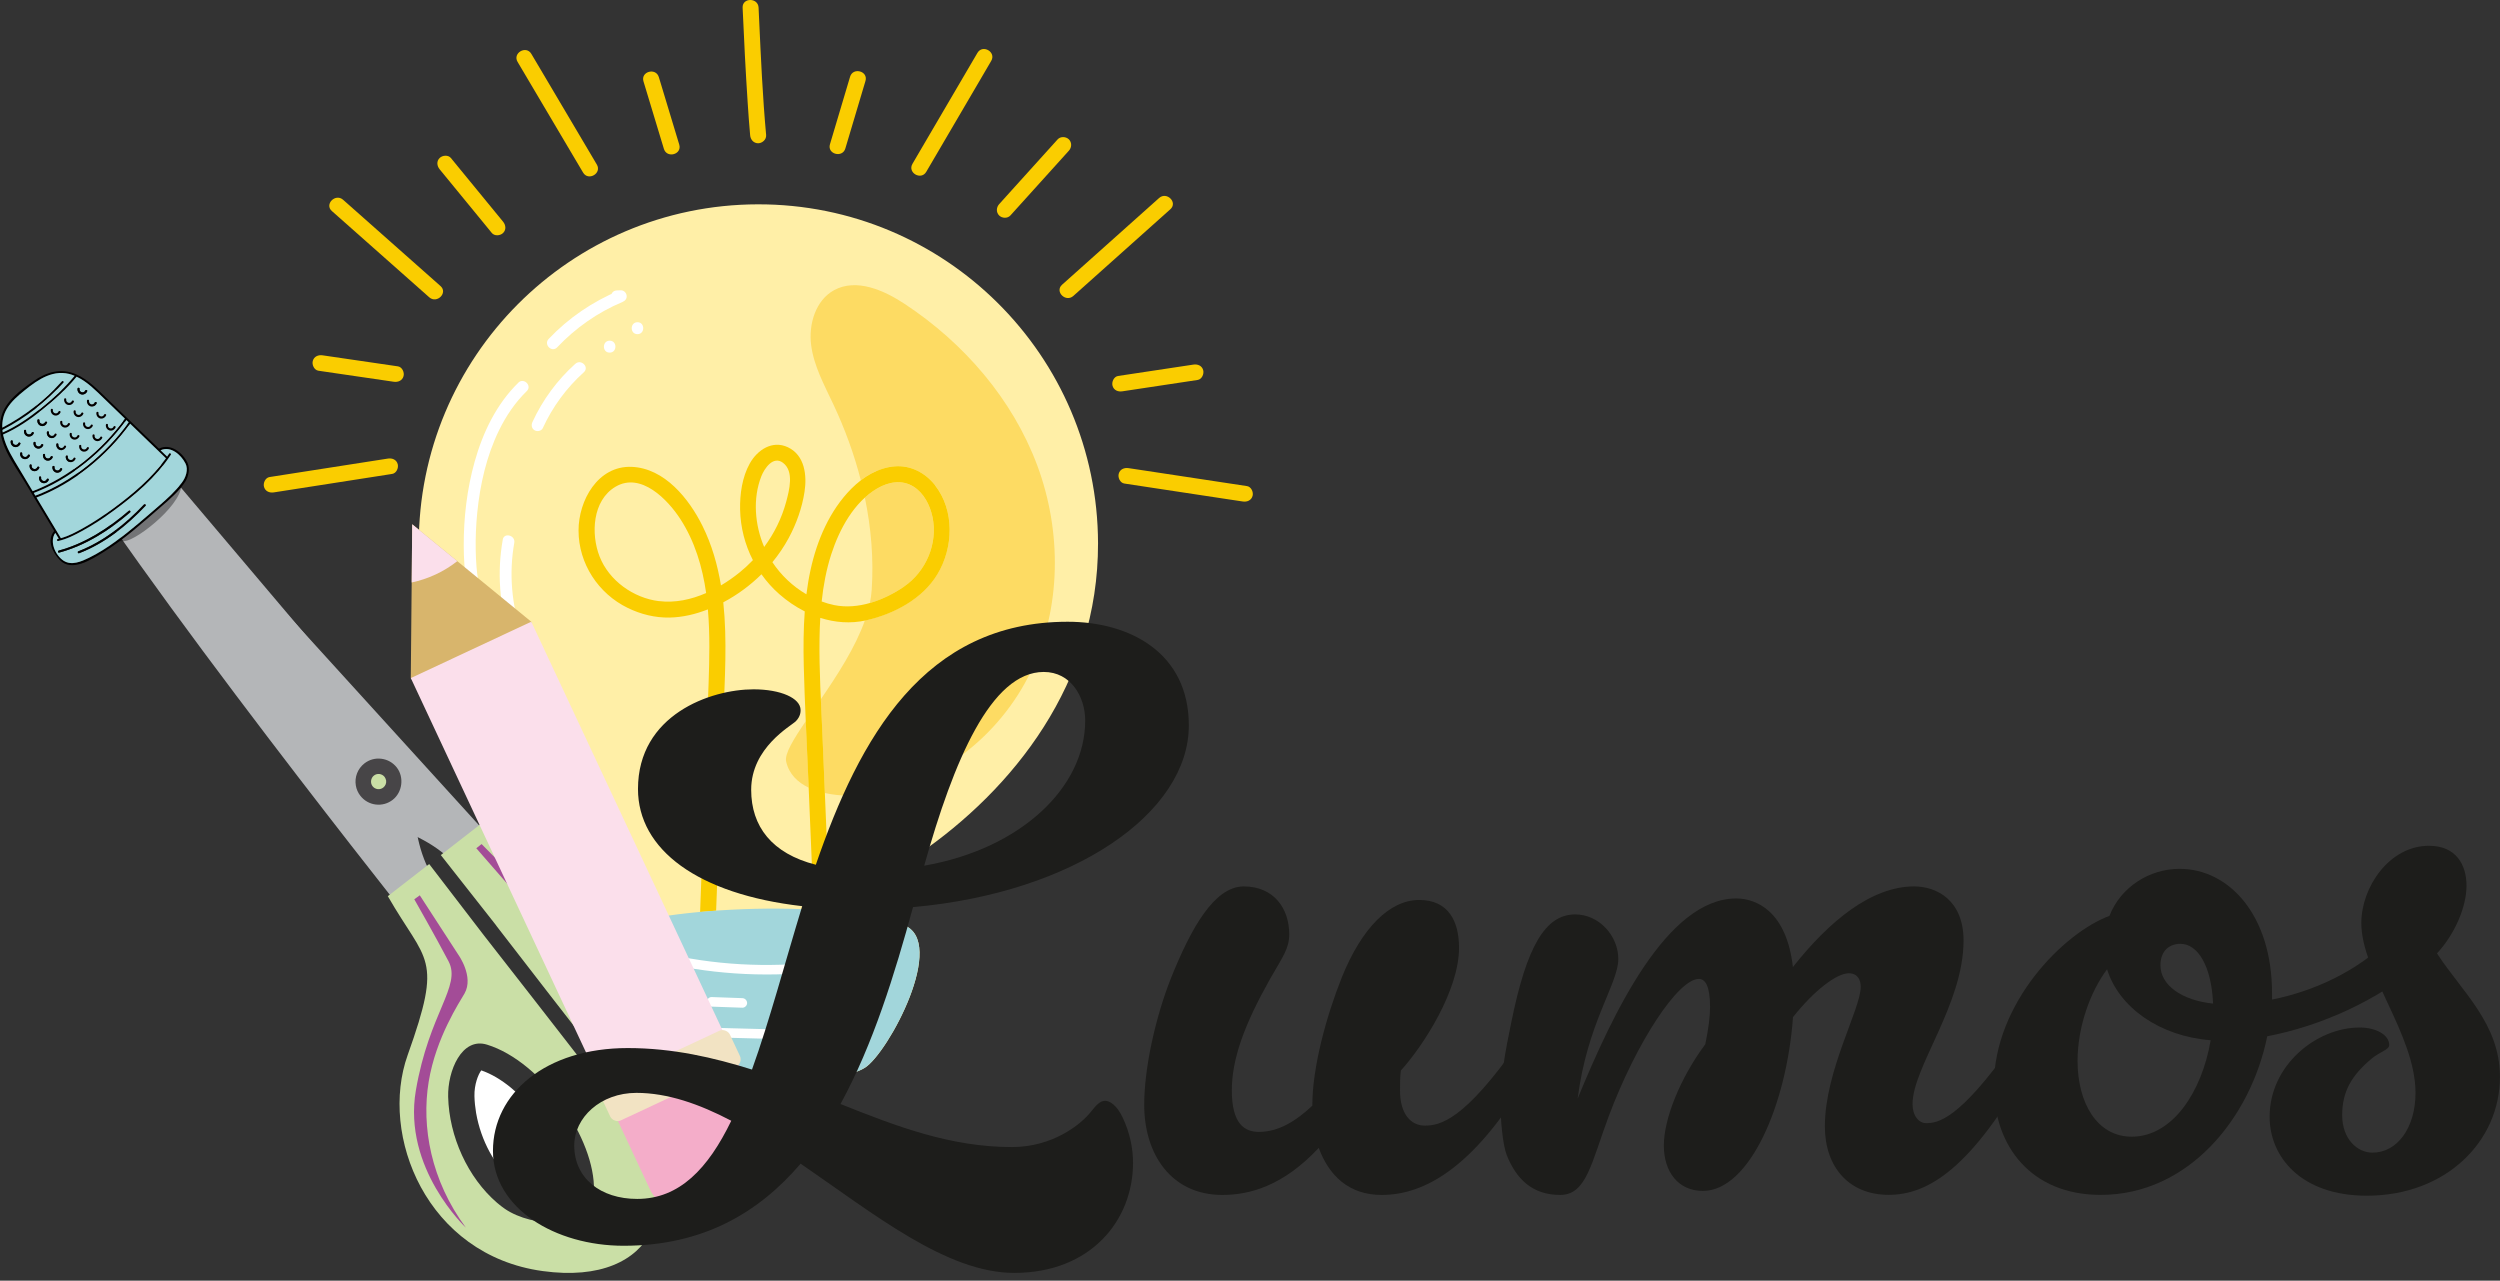 <svg viewBox="0 0 527.83 270.39" xmlns="http://www.w3.org/2000/svg">
  <rect x="0" y="0" width="527.83" height="270.39" fill="#333333" stroke="none"/>
  <defs>
    <style>
      .cls-1 {
        fill: none;
      }

      .cls-2, .cls-3 {
        fill: #b4b6b8;
      }

      .cls-2, .cls-4 {
        mix-blend-mode: screen;
      }

      .cls-5 {
        fill: #facd00;
      }

      .cls-6 {
        fill: #a2d6db;
      }

      .cls-7 {
        fill: #1d1d1b;
      }

      .cls-8 {
        isolation: isolate;
      }

      .cls-9 {
        fill: #ffefa7;
      }

      .cls-10 {
        fill: #474547;
      }

      .cls-11 {
        fill: #d8b56c;
      }

      .cls-12 {
        fill: #f2e3c3;
      }

      .cls-13 {
        fill: #fff;
      }

      .cls-14 {
        fill: #fbdfeb;
      }

      .cls-15 {
        opacity: .36;
      }

      .cls-16 {
        fill: #f4adc9;
      }

      .cls-17 {
        fill: #cadfa6;
      }

      .cls-4 {
        fill: #a34c97;
      }

      .cls-18 {
        fill: #fddb63;
      }
    </style>
  </defs>
  <g class="cls-8">
    <g data-name="Calque 2" id="Calque_2">
      <g data-name="Calque 1" id="Calque_1-2">
        <g>
          <path d="M119.65,248.6c.16.94.23,1.83.21,2.63-.02.62-.11.67-.45.84-2.09,1.05-7.15.32-9.66-1.41-.37-.26-.75-.55-1.15-.88-4.12-3.54-7.06-8.93-8.08-14.8-.2-1.18-.32-2.38-.35-3.55-.06-2.46.81-4.62,1.44-5.44,8.49,2.91,16.62,14.42,18.04,22.61ZM153.86,214.57c.24.5.43.94.59,1.35.15.41.28.91.38,1.47.66,3.82-.48,7.38-1.52,8.37-.16.16-.24.23-.8.11-8.17-1.81-18.15-13.23-19.78-22.62-.08-.44-.13-.88-.17-1.31.95-.41,3.26-.71,5.62-.05,6.74,1.9,12.75,6.76,15.68,12.67Z" class="cls-13"></path>
          <g>
            <g>
              <g>
                <g>
                  <path d="M23.75,87.13c-2.47-1.74-14.8-3.27-17.32-3.87,10.99,24,78.4,108.85,78.4,108.85l7.33-5.69c-7.13-10.46-4.04-24.47-4.04-24.47L26.89,89.59c-1.01-.86-2.05-1.69-3.13-2.46Z" class="cls-3"></path>
                  <path d="M4.83,83.54c-.08-.46.04-.94.34-1.31.4-.48,1.03-.69,1.64-.55.67.16,2.04.39,3.73.66,6.59,1.08,12.2,2.1,14.14,3.46,1.12.79,2.2,1.66,3.25,2.55l61.44,72.55c.33.39.46.91.35,1.4-.02.06-1.32,6.18-.12,13.11.67,3.87,1.99,7.26,3.91,10.09.49.71.33,1.68-.35,2.21l-7.33,5.69c-.71.55-1.72.43-2.28-.27-2.76-3.47-67.67-85.28-78.61-109.18-.06-.13-.1-.27-.12-.4ZM86.39,162.4L25.64,90.64c-.79-.64-1.78-1.44-2.83-2.18-1.49-1.05-9.12-2.3-12.79-2.91-.23-.04-.46-.08-.68-.11,13.22,24.93,67.69,94.16,75.78,104.39l4.88-3.79c-1.74-2.93-2.95-6.31-3.6-10.07-1.06-6.14-.36-11.56,0-13.56Z" class="cls-1"></path>
                </g>
                <g>
                  <path d="M103.91,177.29L23.12,88.43s-9.01-9.54-16.69-5.17l67.43,89.76s14.33.47,22.71,9.97l7.33-5.7Z" class="cls-3"></path>
                  <path d="M4.83,83.54c-.03-.2-.03-.41,0-.61.09-.46.38-.85.79-1.08,8.69-4.94,18.28,5.04,18.68,5.47l80.81,88.89c.3.33.45.78.42,1.24-.04.45-.27.87-.63,1.15l-7.33,5.7c-.68.53-1.65.44-2.22-.21-7.79-8.84-21.4-9.41-21.54-9.42-.5-.02-.95-.25-1.25-.65L5.14,84.24c-.16-.21-.26-.45-.3-.7ZM101.52,177.09L21.92,89.53c-.05-.06-6.82-7.09-12.91-5.56l65.71,87.48c3.1.24,14.33,1.63,22.03,9.35l4.77-3.7Z" class="cls-1"></path>
                </g>
                <g>
                  <path d="M77.37,167.01c-1.1-1.42-.84-3.45.57-4.54,1.41-1.1,3.45-.84,4.54.57,1.1,1.41.84,3.45-.57,4.55-1.42,1.1-3.45.84-4.55-.57Z" class="cls-17"></path>
                  <path d="M75.13,165.86c-.31-1.78.39-3.57,1.81-4.68,1.03-.8,2.3-1.15,3.59-.98,1.29.16,2.44.82,3.24,1.84,1.6,2.06,1.19,5.24-.86,6.83-1.03.8-2.3,1.15-3.59.99-1.29-.16-2.44-.82-3.24-1.85-.49-.62-.82-1.37-.95-2.15ZM81.51,164.74c-.05-.26-.16-.49-.31-.71-.27-.34-.64-.55-1.07-.61-.43-.05-.85.06-1.18.32-.68.53-.82,1.57-.29,2.26.26.34.65.55,1.07.61.43.05.85-.06,1.19-.33.47-.36.7-.96.6-1.55Z" class="cls-10"></path>
                </g>
              </g>
              <g>
                <path d="M104.77,195.43s17.94,23.26,31.27,40.25c11.75,14.97,31.58,13.87,34.37-10.69,2.79-24.57-19.22-40.57-37.14-38.89-22.25,2.09-19.7-.93-31.47-12.36l-8.73,6.79,11.72,14.9ZM126.99,201.79c-.28-5.59,7.45-6.7,12.69-5.24,8.07,2.27,15.52,8.23,19.17,15.59.31.62.58,1.24.8,1.87,2.43,6.6.08,19.15-8.35,17.28-10.68-2.37-23.71-17.33-24.31-29.5Z" class="cls-17"></path>
                <path d="M91.45,180.8c-.03-.16-.03-.32-.01-.48.05-.43.27-.83.62-1.09l8.74-6.79c.64-.5,1.55-.44,2.13.12,2.16,2.09,3.84,3.91,5.28,5.46,6.19,6.69,7.48,8.08,24.9,6.45,15.88-1.48,35.2,10.26,38.64,30.12.59,3.42.68,6.98.28,10.58-1.29,11.38-6.45,19.16-14.15,21.34-7.77,2.21-16.64-1.56-23.12-9.83-13.18-16.79-31.1-40.03-31.28-40.26l-11.71-14.89c-.17-.21-.28-.47-.32-.73ZM101.67,175.9l-6.32,4.91,10.7,13.62c.19.24,18.09,23.46,31.27,40.25,5.57,7.1,13.29,10.51,19.67,8.71,6.46-1.84,10.64-8.43,11.8-18.57.37-3.3.29-6.54-.25-9.65-3.13-18.08-20.69-28.78-35.12-27.43-18.32,1.72-20.66.01-27.6-7.48-1.17-1.27-2.51-2.72-4.14-4.35ZM125.66,204.48c-.15-.88-.25-1.75-.29-2.6-.11-2.17.72-4.02,2.39-5.36,3.18-2.54,8.64-2.57,12.37-1.53,8.63,2.43,16.36,8.73,20.19,16.43.33.68.62,1.36.87,2.03.3.82.54,1.74.71,2.71.81,4.68.02,11.3-3.63,14.79-1.97,1.88-4.5,2.55-7.31,1.93-10.89-2.41-23.18-16.22-25.29-28.4ZM158.68,216.72c-.14-.78-.32-1.51-.56-2.15-.21-.57-.46-1.14-.74-1.72-3.42-6.9-10.38-12.55-18.14-14.73-3.49-.98-7.56-.57-9.45.94-.85.68-1.22,1.52-1.17,2.65.6,11.34,12.77,25.71,23.04,27.98,1.75.39,3.17.03,4.35-1.1,2.32-2.21,3.46-7.31,2.67-11.87Z" class="cls-1"></path>
              </g>
              <g>
                <path d="M90.62,182.42l-8.74,6.79c8.17,14.24,11.71,12.5,4.19,33.55-6.05,16.94,4,42.23,28.49,45.6,24.49,3.38,30.46-15.57,18.86-30.65-13.16-17.11-31.27-40.25-31.27-40.25l-11.54-15.04ZM125.4,251.41c-.27,8.63-13.01,7.8-18.81,3.81-.54-.38-1.08-.79-1.61-1.24-6.23-5.35-10.16-14.04-10.36-22.42-.13-5.44,2.86-12.66,8.21-11,11.64,3.6,22.91,19.91,22.57,30.86Z" class="cls-17"></path>
                <path d="M83.28,239.49c-1.05-6.06-.62-12.03,1.26-17.28,6.05-16.92,4.86-18.07-.08-25.73-1.15-1.78-2.49-3.85-3.99-6.46-.4-.7-.23-1.6.41-2.1l8.74-6.78c.34-.27.78-.39,1.21-.33.43.05.82.28,1.09.62l11.55,15.03c.17.22,18.25,23.33,31.26,40.25,3.01,3.92,4.99,8.23,5.73,12.46,1.05,6.04-.45,11.5-4.21,15.39-3.28,3.39-9.73,7.08-21.89,5.4-19.49-2.68-28.92-18.1-31.06-30.49ZM91.63,203.93c.71,4.09-.31,8.98-4.02,19.38-1.68,4.71-2.07,10.12-1.12,15.62,1.96,11.3,10.54,25.37,28.3,27.81,8.43,1.16,15.22-.41,19.11-4.44,3.01-3.12,4.19-7.58,3.33-12.57-.64-3.72-2.4-7.53-5.09-11.03-13-16.92-31.08-40.01-31.26-40.24l-10.55-13.75-6.32,4.9c1.18,1.98,2.24,3.64,3.18,5.09,2.25,3.49,3.88,6,4.44,9.22ZM93.45,236.2c-.27-1.54-.42-3.09-.46-4.6-.09-3.87,1.29-9.15,4.54-11.61,1.71-1.29,3.71-1.64,5.78-1,11.51,3.57,21.57,17.81,23.4,28.37.25,1.43.35,2.8.31,4.09-.1,3.18-1.62,5.6-4.39,7.01-4.89,2.47-12.72,1.01-16.97-1.9-.6-.41-1.18-.86-1.75-1.35-5.36-4.61-9.18-11.54-10.48-19.02ZM123.51,247.93c-1.67-9.61-11.07-22.69-21.15-25.82-1.08-.33-1.98-.18-2.85.48-1.94,1.46-3.33,5.3-3.25,8.93.04,1.36.17,2.74.41,4.12,1.17,6.75,4.59,12.98,9.39,17.1.48.41.97.79,1.47,1.14,3.4,2.33,9.95,3.54,13.65,1.68,1.69-.86,2.54-2.23,2.6-4.21.03-1.06-.05-2.22-.26-3.43Z" class="cls-1"></path>
              </g>
            </g>
            <path d="M12.52,86.47s2.04-1.36,11.31,7.99c9.27,9.35,57.08,63.3,57.08,63.3l-3.61.63L12.52,86.47Z" class="cls-2"></path>
            <path d="M165.35,207.74s-8.37-16.3-24.95-18.11c-16.58-1.81-23.8,3.23-28.1-.85-4.29-4.09-10.62-10.57-10.62-10.57l-1.12.88,9.81,11.26s3.53,4.48,7.5,3.52c1.97-.47,10.6-3.25,19.99-2.15,9.56,1.11,19.92,6.17,27.48,16.01Z" class="cls-4"></path>
            <path d="M98.36,259.2s-13.37-12.53-10.56-28.97c2.81-16.44,9.65-22,6.91-27.25-2.75-5.25-7.24-13.11-7.24-13.11l1.16-.84,8.13,12.53s3.34,4.63,1.32,8.19c-1,1.76-6.04,9.3-7.57,18.63-1.56,9.49.46,20.85,7.85,30.82Z" class="cls-4"></path>
          </g>
        </g>
        <g>
          <path d="M193.75,180.48c20.16-13.81,38.14-36.27,38.08-65.79-.09-39.6-32.26-71.64-71.86-71.55-39.6.09-71.64,32.26-71.55,71.86.06,29.53,6.99,41.59,37.68,64.82,2.63,1.99,4.17,9.57,5,15.68-1.5.53-2.56,1.09-3.05,1.67-5.62,6.56,5.39,25.81,10.85,28.37,8.56,4.02,37.01,4.09,43.7-.1,4.92-3.08,17.61-26.69,8.12-30.17-.46-.17-.95-.33-1.44-.49.62-5.77,1.89-12.53,4.49-14.31Z" class="cls-9"></path>
          <path d="M81.9,96.82c-7.29,1.14-14.57,2.28-21.86,3.41-1.04.16-2.09.33-3.13.49-.9.14-1.39,1.27-1.17,2.07.27.96,1.17,1.31,2.07,1.17,7.29-1.14,14.57-2.28,21.86-3.41,1.04-.16,2.09-.33,3.13-.49.9-.14,1.39-1.27,1.17-2.07-.27-.96-1.17-1.31-2.07-1.17Z" class="cls-5"></path>
          <path d="M84.02,77.35c-5.3-.78-10.6-1.55-15.91-2.33-.9-.13-1.81.23-2.07,1.18-.22.79.28,1.93,1.18,2.07,5.3.78,10.6,1.55,15.91,2.33.9.13,1.81-.23,2.07-1.18.22-.79-.28-1.93-1.18-2.07Z" class="cls-5"></path>
          <path d="M93,60.39c-6.85-6.07-13.71-12.14-20.56-18.21-1.62-1.43-4,.95-2.37,2.38,6.85,6.07,13.71,12.14,20.56,18.21,1.62,1.43,4-.95,2.37-2.38Z" class="cls-5"></path>
          <path d="M106.22,46.81c-3.21-3.92-6.43-7.84-9.64-11.76-.46-.56-.92-1.13-1.38-1.69-.58-.7-1.78-.59-2.38,0-.7.7-.57,1.67,0,2.38,3.21,3.92,6.43,7.84,9.64,11.76.46.56.92,1.13,1.38,1.69.58.7,1.78.59,2.38,0,.7-.7.57-1.67,0-2.38Z" class="cls-5"></path>
          <path d="M126.01,34.74c-4.05-6.84-8.1-13.68-12.14-20.52-.56-.95-1.12-1.9-1.69-2.85-1.1-1.86-4.01-.16-2.9,1.7,4.05,6.84,8.1,13.68,12.14,20.52.56.95,1.12,1.9,1.69,2.85,1.1,1.86,4.01.16,2.9-1.7Z" class="cls-5"></path>
          <path d="M143.41,30.53c-1.25-4.15-2.51-8.29-3.76-12.44-.18-.6-.36-1.21-.55-1.81-.63-2.07-3.87-1.18-3.24.9,1.25,4.15,2.51,8.29,3.76,12.44.18.6.36,1.21.55,1.81.63,2.07,3.87,1.18,3.24-.9Z" class="cls-5"></path>
          <path d="M161.76,28.57c-.75-8.17-1.11-16.39-1.49-24.58-.04-.79-.07-1.58-.11-2.37-.09-2.16-3.46-2.16-3.37,0,.29,6.7.63,13.4,1.07,20.09.15,2.29.31,4.58.52,6.86.08.9.72,1.68,1.69,1.68.85,0,1.76-.78,1.68-1.69Z" class="cls-5"></path>
          <path d="M237.38,102.09c7.29,1.11,14.58,2.21,21.88,3.32,1.04.16,2.09.32,3.13.47.9.14,1.81-.23,2.07-1.18.22-.8-.28-1.93-1.18-2.07-7.29-1.11-14.58-2.21-21.88-3.32-1.04-.16-2.09-.32-3.13-.47-.9-.14-1.81.23-2.07,1.18-.22.8.28,1.93,1.18,2.07Z" class="cls-5"></path>
          <path d="M236.96,82.62c5.3-.8,10.6-1.6,15.9-2.4.9-.14,1.39-1.27,1.17-2.07-.27-.96-1.17-1.31-2.07-1.17-5.3.8-10.6,1.6-15.9,2.4-.9.14-1.39,1.27-1.17,2.07.27.96,1.17,1.31,2.07,1.17Z" class="cls-5"></path>
          <path d="M226.62,62.48c6.83-6.1,13.65-12.2,20.48-18.3,1.62-1.45-.77-3.81-2.38-2.37-6.83,6.1-13.65,12.2-20.48,18.3-1.62,1.45.77,3.81,2.38,2.37Z" class="cls-5"></path>
          <path d="M213.33,45.49c3.6-3.99,7.2-7.97,10.8-11.96.52-.57,1.03-1.15,1.55-1.72.61-.67.66-1.72,0-2.38-.62-.62-1.77-.67-2.38,0-3.6,3.99-7.2,7.97-10.8,11.96-.52.57-1.03,1.15-1.55,1.72-.61.67-.66,1.72,0,2.38.62.62,1.77.67,2.38,0Z" class="cls-5"></path>
          <path d="M195.56,36.28c4.02-6.86,8.04-13.71,12.05-20.57.56-.95,1.12-1.9,1.67-2.86,1.1-1.87-1.81-3.56-2.91-1.69-4.02,6.86-8.04,13.71-12.05,20.57-.56.95-1.12,1.9-1.67,2.86-1.1,1.87,1.81,3.56,2.91,1.69Z" class="cls-5"></path>
          <path d="M178.48,31.35c1.24-4.15,2.47-8.3,3.71-12.45.18-.6.36-1.21.54-1.81.62-2.08-2.63-2.96-3.25-.89-1.24,4.15-2.47,8.3-3.71,12.45-.18.6-.36,1.21-.54,1.81-.62,2.08,2.63,2.96,3.25.89Z" class="cls-5"></path>
          <path d="M183.67,127.31c2.58-.74,5.05-1.99,7.17-3.44,4.68-3.19,7.21-9.12,6.03-14.72-.52-2.48-1.8-5.03-4.01-6.4-2.43-1.52-5.26-1.01-7.63.37-.94.55-1.82,1.21-2.63,1.94,1.33,6.42,1.88,12.98,1.44,19.52-.06.9-.19,1.81-.38,2.73Z" class="cls-18"></path>
          <path d="M170.65,163.96c-.16-3.9-.35-7.8-.52-11.7-2.65,3.89-4.51,6.94-4.15,8.52.6,2.65,2.43,4.4,4.76,5.52-.03-.78-.06-1.56-.1-2.34Z" class="cls-18"></path>
          <path d="M219,98.27c-5.22-14-15.49-25.86-27.97-34.09-4.45-2.94-10.24-5.47-14.92-2.92-3.91,2.13-5.42,7.19-4.85,11.61.57,4.42,2.78,8.43,4.67,12.46,2.43,5.16,4.41,10.55,5.82,16.08,2.1-1.6,4.54-2.75,7.19-2.96,3.32-.26,6.43,1.39,8.45,3.96,4.18,5.32,3.93,13.17.51,18.82-3.16,5.23-9.24,8.41-15.06,9.72-.08.02-.15.03-.23.04-2.03,5.73-5.84,11.58-9.31,16.64.11,2.48.23,4.95.33,7.42.17,4.13.34,8.26.52,12.38,3.22.72,6.69.68,9.09.34,14.8-2.09,27.89-12.45,34.38-25.92,6.49-13.46,6.59-29.6,1.37-43.61Z" class="cls-18"></path>
          <path d="M197.4,102.42c-2.02-2.57-5.12-4.22-8.45-3.96-3.55.27-6.73,2.24-9.2,4.72-4.58,4.6-7.28,10.94-8.63,17.2-.37,1.69-.64,3.39-.86,5.1-2.87-1.67-5.36-4.03-7.18-6.78,1.31-1.59,2.47-3.31,3.45-5.12,1.62-3.02,2.81-6.34,3.33-9.73.54-3.46.07-7.73-3.51-9.42-3.28-1.55-6.44.55-8.05,3.43-1.61,2.88-2.11,6.48-2.04,9.74.08,3.74,1.02,7.39,2.7,10.67-.87.91-1.8,1.77-2.78,2.57-1.23.99-2.55,1.93-3.96,2.76-.72-4.34-1.92-8.56-3.9-12.56-2.84-5.73-7.99-12.18-14.93-12.47-7.17-.3-11.25,7.12-11.24,13.45.01,6.98,4.17,13.32,10.42,16.35,2.74,1.33,5.72,2.07,8.77,2.02,2.8-.05,5.53-.71,8.12-1.73.45,5.22.32,10.52.15,15.58-.52,15.25-1.13,30.5-1.7,45.76l-.09,2.55c1.1-.1,2.23-.19,3.38-.27.51-13.67,1.02-27.35,1.53-41.02.29-7.85.83-16.1-.02-24.09,2.95-1.56,5.68-3.57,8.06-5.92,1.08,1.53,2.34,2.94,3.76,4.19,1.63,1.43,3.44,2.67,5.38,3.65-.28,3.79-.3,7.6-.21,11.39.19,7.83.62,15.66.94,23.49.35,8.38.7,16.77,1.05,25.15.04.99.08,1.98.12,2.98,1.14.07,2.27.15,3.38.24-.52-12.42-1.03-24.84-1.55-37.26-.28-6.74-.71-13.49-.61-20.24.02-1.46.07-2.93.16-4.39,3.09.99,6.38,1.26,9.66.53,5.83-1.31,11.9-4.49,15.06-9.72,3.41-5.64,3.67-13.49-.51-18.82ZM139.12,126.92c-5.38-.66-10.54-4.34-12.53-9.43-1.86-4.75-1.52-11.84,3.37-14.73,5.37-3.17,11.04,2.74,13.7,6.85,3.05,4.73,4.64,10.07,5.43,15.6-3.16,1.38-6.56,2.12-9.97,1.7ZM160.73,100.58c.68-1.72,2.53-4.42,4.58-2.87,2.41,1.81,1.32,5.82.68,8.23-.94,3.47-2.53,6.69-4.65,9.54-1.98-4.63-2.44-10.23-.61-14.89ZM190.85,123.87c-4.16,2.84-9.66,4.93-14.74,3.88-.89-.18-1.77-.44-2.63-.76.36-3.38.98-6.73,2.03-9.98,1.71-5.27,4.79-11.02,9.73-13.9,2.37-1.38,5.2-1.89,7.63-.37,2.21,1.38,3.48,3.93,4.01,6.4,1.18,5.59-1.36,11.53-6.03,14.72Z" class="cls-5"></path>
          <path d="M128.04,197.17c-5.62,6.56,5.39,25.81,10.85,28.37,8.56,4.02,37.01,4.09,43.7-.1,4.92-3.08,17.61-26.69,8.12-30.17-17.21-6.31-58.58-2.87-62.66,1.89Z" class="cls-6"></path>
          <path d="M130.22,63.85c.28-.01.56-.02.84-.03-.11-.83-.23-1.65-.34-2.48-5.62,2.35-10.69,5.79-14.88,10.22-1.12,1.18.67,2.96,1.79,1.78,3.87-4.09,8.56-7.39,13.77-9.57.58-.24,1-.71.9-1.39-.09-.6-.6-1.11-1.24-1.09-.28.01-.56.02-.84.03-1.62.06-1.62,2.58,0,2.52Z" class="cls-13"></path>
          <path d="M109.45,80.79c-4.63,4.51-7.5,10.51-9.23,16.67-1.62,5.77-2.34,11.85-2.31,17.84.01,2.53.16,5.06.56,7.55.11.67.95,1.05,1.55.88.72-.2.99-.88.88-1.55-.12-.77-.22-1.61-.3-2.59-.09-1.13-.14-2.27-.16-3.41-.05-2.64.06-5.28.32-7.9.59-5.95,1.95-11.98,4.58-17.38,1.5-3.08,3.42-5.93,5.88-8.33,1.17-1.13-.62-2.91-1.79-1.78Z" class="cls-13"></path>
          <path d="M121.47,76.81c-3.82,3.43-6.92,7.64-9.06,12.31-.28.62-.17,1.36.46,1.73.54.32,1.44.17,1.73-.46,2.06-4.49,4.99-8.49,8.67-11.8,1.21-1.09-.58-2.86-1.79-1.78Z" class="cls-13"></path>
          <path d="M128.72,74.45c1.62,0,1.62-2.53,0-2.52s-1.62,2.53,0,2.52Z" class="cls-13"></path>
          <path d="M134.59,70.55c1.62,0,1.62-2.53,0-2.52s-1.62,2.53,0,2.52Z" class="cls-13"></path>
          <path d="M106.15,113.94c-1.22,6.87-.72,13.95,1.55,20.56.53,1.53,2.96.87,2.43-.68-2.12-6.16-2.69-12.79-1.55-19.21.28-1.59-2.15-2.26-2.44-.67Z" class="cls-13"></path>
          <path d="M181.63,201.71c-11.04,2.28-22.49,2.65-33.65,1.02-3.15-.46-6.28-1.07-9.37-1.83-1.26-.31-1.8,1.64-.53,1.95,11.22,2.76,22.91,3.57,34.39,2.33,3.25-.35,6.49-.86,9.7-1.52,1.27-.26.73-2.21-.54-1.95Z" class="cls-13"></path>
          <path d="M182.28,210.28c-4.76,0-9.52.01-14.27.02-1.3,0-1.3,2.02,0,2.02,4.76,0,9.52-.01,14.27-.02,1.3,0,1.3-2.02,0-2.02Z" class="cls-13"></path>
          <path d="M156.73,210.74c-2.16-.08-4.32-.15-6.48-.23-.53-.02-1.03.48-1.01,1.01.03.56.45.99,1.01,1.01,2.16.08,4.32.15,6.48.23.53.02,1.03-.48,1.01-1.01-.03-.56-.45-.99-1.01-1.01Z" class="cls-13"></path>
          <path d="M141.86,212.54c1.3,0,1.3-2.02,0-2.02s-1.3,2.02,0,2.02Z" class="cls-13"></path>
          <path d="M136.7,212.43c1.3,0,1.3-2.02,0-2.02s-1.3,2.02,0,2.02Z" class="cls-13"></path>
          <path d="M172.33,217.57c-6.84-.18-13.67-.36-20.51-.54-1.3-.03-1.29,1.98,0,2.02,6.84.18,13.67.36,20.51.54,1.3.03,1.29-1.98,0-2.02Z" class="cls-13"></path>
        </g>
        <g>
          <path d="M86.73,143.18l.19-20.19.11-12.3,9.52,7.79,15.62,12.79s1.93,5.25-10.35,11-15.08.9-15.08.9Z" class="cls-11"></path>
          <rect transform="translate(-65.21 67.74) rotate(-25.08)" height="95.52" width="28.08" y="132.72" x="105.65" class="cls-14"></rect>
          <path transform="translate(383.45 395.57) rotate(154.92)" d="M139.26,229.46h16.96c3.07,0,5.56,2.49,5.56,5.56v16.36h-28.08v-16.36c0-3.07,2.49-5.56,5.56-5.56Z" class="cls-16"></path>
          <rect transform="translate(365.89 372.78) rotate(154.92)" ry="1.65" rx="1.65" height="8.32" width="30.22" y="222.92" x="126.39" class="cls-12"></rect>
          <path d="M86.92,122.99l.11-12.3,9.52,7.79c-1.38,1.08-2.9,2.03-4.56,2.8s-3.36,1.34-5.07,1.7Z" class="cls-14"></path>
        </g>
        <g>
          <path d="M172.24,182.6c9.26-26.93,22.89-51.33,53.18-51.33,13.13,0,25.58,6.56,25.58,21.88,0,18.51-24.23,35.34-58.23,38.37-3.87,14.14-8.41,28.95-15.31,41.57,11.78,4.71,23.22,9.09,36.18,9.09,8.75,0,14.64-4.88,16.66-7.41,1.18-1.51,2.02-2.36,3.03-2.36s2.52,1.01,3.7,3.53c1.51,3.2,2.19,6.4,2.19,9.59,0,12.12-8.92,23.22-25.08,23.22-14.3,0-29.62-12.45-45.1-23.06-8.92,10.43-20.7,17.33-37.36,17.33-14.47,0-27.6-7.91-27.6-20.03s11.11-21.71,28.44-21.71c9.59,0,18.18,2.02,26.25,4.54,3.7-10.27,6.9-22.38,10.6-34.5-22.05-2.52-34.67-11.95-34.67-24.74,0-15.65,15.31-21.04,24.4-21.04,5.72,0,9.93,1.85,9.93,4.38,0,.34,0,1.35-1.01,2.36s-9.42,5.55-9.42,14.47c0,7.74,4.38,13.46,13.63,15.82ZM154.4,236.63c-6.73-3.53-13.46-5.89-20.03-5.89-7.57,0-13.13,5.22-13.13,11.11,0,6.9,5.55,11.28,13.29,11.28,8.92,0,14.98-6.4,19.86-16.49ZM195.13,182.77c20.36-3.53,33.99-16.49,33.99-30.63,0-5.05-3.03-10.27-8.75-10.27-11.11,0-19.02,18.68-25.24,40.9Z" class="cls-7"></path>
          <path d="M308.05,200.11c0,8.92-7.41,20.53-12.29,25.92-.17,1.35-.17,2.86-.17,4.21,0,5.05,2.36,7.41,5.22,7.41,3.2,0,8.25-1.01,19.69-17.33.67-1.01,1.68-1.51,2.52-1.51,1.18,0,2.19,1.01,2.19,2.52,0,.84-.17,1.68-.84,2.86-12.62,22.72-23.9,28.1-32.65,28.1-6.9,0-11.11-4.04-13.29-9.93-7.57,8.08-14.64,9.93-20.36,9.93-10.77,0-16.49-8.58-16.49-19.02,0-7.74,2.36-18.51,5.72-26.93,4.21-10.43,9.09-19.19,15.31-19.19s9.59,4.54,9.59,10.1c0,3.03-1.35,4.71-4.04,9.42-5.39,9.59-8.08,16.83-8.08,23.56,0,7.07,2.69,8.75,5.72,8.75,4.04,0,7.74-2.19,11.28-5.55v-.17c0-7.74,2.86-18.51,6.23-26.93,4.21-10.43,10.1-16.32,16.32-16.32s8.42,4.54,8.42,10.1Z" class="cls-7"></path>
          <path d="M378.56,204.15c7.57-9.59,16.49-17,25.58-17,4.71,0,10.43,2.86,10.43,11.44,0,13.46-10.77,26.76-10.77,34.5,0,2.52,1.35,4.04,2.86,4.04,2.36,0,6.9-.5,18.34-16.83.67-1.01,1.68-1.51,2.52-1.51,1.18,0,2.19,1.01,2.19,2.52,0,.84-.17,1.68-.84,2.86-12.62,22.72-21.88,28.1-30.12,28.1s-13.46-5.72-13.46-14.47c0-11.78,7.57-24.74,7.57-29.45,0-1.51-.67-2.86-2.52-2.86-2.52,0-7.24,3.53-11.78,9.26-1.35,18.68-9.26,36.69-19.02,36.69-5.22,0-8.25-4.04-8.25-9.59s3.37-14.14,8.75-21.37c.67-3.2,1.01-5.89,1.01-7.91,0-4.38-1.01-5.89-2.36-5.89-4.38,0-13.13,13.29-19.02,28.95-3.7,9.93-4.71,16.66-10.27,16.66-5.89,0-9.26-3.37-11.28-8.41-.84-2.19-1.35-7.41-1.35-11.78,0-4.04,1.01-10.1,2.36-16.49,3.2-15.65,7.07-22.55,13.46-22.55,5.05,0,9.09,4.54,9.09,9.42,0,5.22-6.56,13.46-8.58,29.45,7.41-18.01,18.85-42.24,33.49-42.24,4.21,0,10.6,2.69,11.95,14.47Z" class="cls-7"></path>
          <path d="M478.69,218.79c-3.53,17.33-16.66,33.49-35.17,33.49-14.64,0-22.55-10.27-22.55-23.06,0-17.5,14.81-32.31,24.4-35.85,2.36-6.06,8.41-9.93,14.81-9.93,10.43,0,19.52,9.76,19.52,26.25v1.35c8.41-1.68,18.01-5.72,25.58-13.46,1.01-1.18,2.19-1.85,3.03-1.85,2.19,0,3.87,2.19,3.87,4.71,0,1.18-.67,2.69-1.51,3.37-8.75,7.4-20.53,12.79-31.97,14.98ZM466.75,219.63c-10.77-.84-19.35-6.9-21.88-14.98-3.53,4.71-6.23,12.12-6.23,19.35,0,8.75,4.04,15.99,11.44,15.99,8.58,0,14.81-9.42,16.66-20.36ZM467.25,211.89c-.34-7.91-3.2-12.62-6.9-12.62-2.19,0-4.21,1.35-4.21,4.54,0,4.21,4.54,7.4,11.11,8.08Z" class="cls-7"></path>
          <path d="M500.74,223.5c-4.21,3.53-6.23,6.9-6.23,11.95s3.2,7.91,6.39,7.91c5.22,0,9.09-5.22,9.09-12.62,0-12.29-11.44-25.41-11.44-35.85,0-7.57,5.89-16.32,14.3-16.32,5.72,0,7.91,4.04,7.91,8.42s-2.36,10.1-6.23,14.3c5.22,8.08,13.29,14.81,13.29,26.08,0,13.63-11.44,25.08-28.1,25.08-13.97,0-20.53-8.25-20.53-16.66,0-10.94,9.93-18.85,19.02-18.85,3.37,0,6.23,1.51,6.23,3.7,0,1.01-1.85,1.35-3.7,2.86Z" class="cls-7"></path>
        </g>
        <path d="M37.89,101.04c-2.1-2.97-9.02-2.48-16.16,1.55-7.14,4.02-5.76,6.64-2.85,8.82,2.3,1.72,5.75,3.45,8.04,2.7,3.75-1.23,13.47-9.54,10.97-13.07Z" class="cls-15"></path>
        <g>
          <path d="M33.58,94.73c2.4-1.26,5.08.89,6.05,3.08.5,1.13.17,2.77-.46,3.79-1.29,2.08-3.35,3.81-5.18,5.4-3.92,3.39-7.83,6.95-12.28,9.66-2.34,1.43-6.56,4.19-9.06,1.6-1.55-1.61-2.84-4.19-1.21-6.15-2.04-3.42-4.11-6.83-6.16-10.25-2.43-4.05-6.31-8.87-5.03-13.83.86-3.33,4.14-5.7,6.81-7.56,2.76-1.93,5.78-2.84,8.99-1.45,2.56,1.1,4.51,3.18,6.49,5.08,1.46,1.41,2.92,2.82,4.38,4.23,2.22,2.14,4.44,4.27,6.65,6.41h0ZM39.15,97.84c-.94-1.86-3.12-3.75-5.24-2.78.46.45.93.89,1.39,1.34.15-.21.29-.42.43-.63.16-.24.51.02.35.26-3.12,4.76-7.66,8.58-12.22,11.91-2.06,1.5-4.2,2.91-6.44,4.13-1.62.89-3.33,1.76-5.14,2.16-.27.05-.33-.37-.06-.44.07-.02.14-.04.21-.05l-.74-1.23c-1.29,1.83-.02,4.73,1.76,5.88,1.67,1.09,3.76.15,5.33-.61,1.98-.96,3.84-2.15,5.61-3.44,3.26-2.37,6.29-5.05,9.34-7.69,1.66-1.44,3.3-2.95,4.65-4.7.84-1.09,1.47-2.79.79-4.11ZM35.05,96.76c-2.51-2.44-5.04-4.87-7.56-7.3-4.85,6.75-11.97,12.62-19.78,15.57,1.4,2.33,2.8,4.65,4.19,6.98,0,.01.01.02.02.03.31.52.62,1.04.93,1.56,0,.01,0,.02.01.03,1.58-.45,3.09-1.24,4.51-2.03,2.25-1.25,4.4-2.68,6.48-4.2,4.13-3.03,8.21-6.46,11.2-10.65ZM27.17,89.15c-.16-.15-.32-.31-.48-.46-4.83,6.66-11.84,12.45-19.56,15.39.12.19.23.38.34.57,7.77-2.92,14.88-8.78,19.7-15.5ZM26.37,88.39c-.16-.15-.32-.3-.47-.45-1.28-1.24-2.56-2.47-3.84-3.71-1.8-1.74-3.61-3.62-5.89-4.69-2.12,2.59-4.62,4.9-7.24,6.98-2.54,2.03-5.28,3.94-8.28,5.23.02.07.02.14.04.21.59,2.58,2.07,4.86,3.42,7.1.93,1.55,1.86,3.1,2.79,4.65,7.68-2.91,14.67-8.68,19.47-15.32ZM15.75,79.35c-.16-.07-.33-.14-.5-.19-3.87-1.35-7.17.91-10.07,3.26-1.39,1.13-2.82,2.34-3.75,3.9-.73,1.23-1.02,2.6-.97,3.98,4.75-2.48,9-5.78,12.57-9.77.19-.21.53.05.35.26-3.66,4.09-8.01,7.47-12.89,9.99.02.18.04.35.06.53,2.93-1.28,5.6-3.15,8.09-5.13,2.56-2.04,5.01-4.29,7.09-6.82Z"></path>
          <path d="M33.91,95.06c2.13-.96,4.3.93,5.24,2.78.68,1.32.05,3.02-.79,4.11-1.34,1.75-2.98,3.26-4.65,4.7-3.05,2.63-6.08,5.32-9.34,7.69-1.78,1.29-3.64,2.48-5.61,3.44-1.56.76-3.65,1.7-5.33.61-1.77-1.16-3.04-4.06-1.76-5.88l.74,1.23c-.07.02-.14.04-.21.05-.27.06-.21.49.06.44,1.82-.4,3.53-1.27,5.14-2.16,2.23-1.23,4.38-2.63,6.44-4.13,4.57-3.33,9.11-7.15,12.22-11.91.15-.24-.2-.49-.35-.26-.14.21-.28.42-.43.63-.46-.45-.93-.9-1.39-1.34ZM30.74,106.78c.19-.21-.16-.46-.35-.26-3.93,4.15-8.47,7.8-13.85,9.88-.26.1-.09.5.17.4,5.45-2.11,10.05-5.81,14.03-10.02ZM27.48,108.18c.21-.18-.06-.53-.27-.34-4.34,3.72-9.23,6.9-14.79,8.41-.27.07-.21.51.06.43,5.64-1.53,10.6-4.72,15-8.49Z" class="cls-6"></path>
          <path d="M27.48,89.46c2.52,2.43,5.05,4.86,7.56,7.3-3,4.19-7.08,7.62-11.2,10.65-2.07,1.52-4.22,2.96-6.48,4.2-1.43.79-2.93,1.58-4.51,2.03,0-.01,0-.02-.01-.03-.31-.52-.62-1.04-.93-1.56,0-.01-.01-.02-.02-.03-1.39-2.33-2.79-4.66-4.19-6.98,7.81-2.95,14.93-8.82,19.78-15.57Z" class="cls-6"></path>
          <path d="M26.69,88.69c.16.15.32.31.48.46-4.82,6.72-11.92,12.58-19.7,15.5-.11-.19-.22-.38-.34-.57,7.71-2.94,14.73-8.73,19.56-15.39Z" class="cls-6"></path>
          <path d="M25.9,87.93c.16.15.31.3.47.45-4.79,6.64-11.79,12.4-19.47,15.32-.93-1.55-1.86-3.1-2.79-4.65-1.35-2.25-2.83-4.52-3.42-7.1-.02-.07-.02-.14-.04-.21,3-1.3,5.74-3.21,8.28-5.23,2.62-2.08,5.11-4.39,7.24-6.98,2.28,1.07,4.09,2.96,5.89,4.69,1.28,1.24,2.56,2.47,3.84,3.71ZM18.41,82.62c.11-.26-.29-.42-.41-.16-.3.69-1.31.38-1.2-.36.04-.28-.39-.33-.43-.05-.08.52.24,1.06.76,1.21.53.15,1.07-.15,1.28-.64ZM20.4,85.16c.11-.26-.29-.42-.41-.16-.3.69-1.31.38-1.2-.36.04-.28-.39-.33-.43-.05-.08.52.24,1.06.76,1.21.53.15,1.07-.16,1.28-.64ZM22.4,87.7c.11-.26-.29-.42-.41-.16-.3.7-1.31.38-1.2-.36.04-.28-.39-.33-.43-.05-.08.52.24,1.07.76,1.21.53.15,1.07-.16,1.28-.64ZM24.4,90.24c.11-.26-.29-.41-.41-.16-.3.69-1.31.38-1.2-.36.04-.28-.39-.33-.43-.05-.08.52.24,1.07.76,1.21.53.15,1.07-.16,1.28-.64ZM15.58,84.84c.11-.26-.29-.42-.41-.16-.3.69-1.31.38-1.2-.36.04-.28-.39-.33-.43-.05-.08.52.24,1.06.76,1.21.53.15,1.07-.15,1.28-.64ZM17.58,87.38c.11-.26-.29-.42-.41-.16-.3.69-1.31.38-1.2-.36.04-.28-.39-.33-.43-.05-.08.52.24,1.06.76,1.21.53.15,1.07-.16,1.28-.64ZM19.58,89.92c.11-.26-.29-.42-.41-.16-.3.7-1.31.38-1.2-.36.04-.28-.39-.33-.43-.05-.08.52.24,1.07.76,1.21.53.15,1.07-.16,1.28-.64ZM21.58,92.46c.11-.26-.29-.41-.41-.16-.3.69-1.31.38-1.2-.36.04-.28-.39-.33-.43-.05-.08.52.24,1.07.76,1.21.53.15,1.07-.16,1.28-.64ZM12.76,87.06c.11-.26-.29-.42-.41-.16-.3.69-1.31.38-1.2-.36.04-.28-.39-.33-.43-.05-.08.52.24,1.06.76,1.21.53.15,1.07-.15,1.28-.64ZM14.76,89.6c.11-.26-.29-.42-.41-.16-.3.69-1.31.38-1.2-.36.04-.28-.39-.33-.43-.05-.08.52.24,1.06.76,1.21.53.15,1.07-.16,1.28-.64ZM16.76,92.14c.11-.26-.29-.42-.41-.16-.3.7-1.31.38-1.2-.36.04-.28-.39-.33-.43-.05-.08.52.24,1.07.76,1.21.53.15,1.07-.16,1.28-.64ZM18.76,94.68c.11-.26-.29-.41-.41-.16-.3.69-1.31.38-1.2-.36.04-.28-.39-.33-.43-.05-.08.52.24,1.07.76,1.21.53.15,1.07-.16,1.28-.64ZM9.94,89.28c.11-.26-.29-.42-.41-.16-.3.69-1.31.38-1.2-.36.04-.28-.39-.33-.43-.05-.08.52.24,1.06.76,1.21.53.15,1.07-.15,1.28-.64ZM11.94,91.82c.11-.26-.29-.42-.41-.16-.3.69-1.31.38-1.2-.36.04-.28-.39-.33-.43-.05-.08.52.24,1.06.76,1.21.53.15,1.07-.16,1.28-.64ZM13.94,94.36c.11-.26-.29-.42-.41-.16-.3.7-1.31.38-1.2-.36.04-.28-.39-.33-.43-.05-.08.52.24,1.07.76,1.21.53.15,1.07-.16,1.28-.64ZM15.93,96.9c.11-.26-.29-.41-.41-.16-.3.69-1.31.38-1.2-.36.04-.28-.39-.33-.43-.05-.08.52.24,1.07.76,1.21.53.15,1.07-.16,1.28-.64ZM7.12,91.5c.11-.26-.29-.42-.41-.16-.3.69-1.31.38-1.2-.36.04-.28-.39-.33-.43-.05-.08.52.24,1.06.76,1.21.53.15,1.07-.15,1.28-.64ZM9.12,94.04c.11-.26-.29-.42-.41-.16-.3.69-1.31.38-1.2-.36.04-.28-.39-.33-.43-.05-.08.52.24,1.06.76,1.21.53.15,1.07-.16,1.28-.64ZM11.12,96.58c.11-.26-.29-.42-.41-.16-.3.7-1.31.38-1.2-.36.04-.28-.39-.33-.43-.05-.08.52.24,1.07.76,1.21.53.15,1.07-.16,1.28-.64ZM13.11,99.12c.11-.26-.29-.41-.41-.16-.3.69-1.31.38-1.2-.36.04-.28-.39-.33-.43-.05-.08.52.24,1.07.76,1.21.53.15,1.07-.16,1.28-.64ZM4.3,93.72c.11-.26-.29-.42-.41-.16-.3.69-1.31.38-1.2-.36.04-.28-.39-.33-.43-.05-.08.52.24,1.06.76,1.21.53.15,1.07-.15,1.28-.64ZM6.29,96.26c.11-.26-.29-.42-.41-.16-.3.69-1.31.38-1.2-.36.04-.28-.39-.33-.43-.05-.08.52.24,1.06.76,1.21.53.15,1.07-.16,1.28-.64ZM8.29,98.8c.11-.26-.29-.42-.41-.16-.3.7-1.31.38-1.2-.36.04-.28-.39-.33-.43-.05-.08.52.24,1.07.76,1.21.53.15,1.07-.16,1.28-.64ZM10.29,101.34c.11-.26-.29-.41-.41-.16-.3.69-1.31.38-1.2-.36.04-.28-.39-.33-.43-.05-.08.52.24,1.07.76,1.21.53.15,1.07-.16,1.28-.64Z" class="cls-6"></path>
          <path d="M18,82.46c.11-.26.52-.1.41.16-.21.49-.76.79-1.28.64-.52-.15-.84-.69-.76-1.21.04-.28.47-.23.43.05-.11.74.9,1.05,1.2.36Z"></path>
          <path d="M20,85c.11-.26.52-.1.41.16-.21.48-.76.79-1.28.64-.52-.15-.84-.69-.76-1.21.04-.28.47-.23.43.05-.11.74.9,1.06,1.2.36Z"></path>
          <path d="M21.99,87.54c.11-.26.52-.1.41.16-.21.48-.76.79-1.28.64-.52-.15-.84-.69-.76-1.21.04-.28.48-.23.43.05-.11.74.9,1.06,1.2.36Z"></path>
          <path d="M23.99,90.08c.11-.26.52-.1.41.16-.21.49-.75.79-1.28.64-.52-.15-.84-.69-.76-1.21.04-.28.48-.23.43.05-.11.74.9,1.05,1.2.36Z"></path>
          <path d="M15.26,79.16c.17.06.33.12.5.19-2.08,2.53-4.53,4.78-7.09,6.82-2.49,1.99-5.16,3.85-8.09,5.13-.03-.18-.05-.36-.06-.53,4.88-2.53,9.23-5.9,12.89-9.99.19-.21-.16-.47-.35-.26-3.58,3.99-7.82,7.29-12.57,9.77-.05-1.38.24-2.75.97-3.98.93-1.56,2.35-2.77,3.75-3.9,2.9-2.34,6.2-4.61,10.07-3.26Z" class="cls-6"></path>
          <path d="M15.18,84.68c.11-.26.52-.1.41.16-.21.49-.76.79-1.28.64-.52-.15-.84-.69-.76-1.21.04-.28.47-.23.43.05-.11.74.9,1.05,1.2.36Z"></path>
          <path d="M17.18,87.22c.11-.26.52-.1.41.16-.21.48-.76.79-1.28.64-.52-.15-.84-.69-.76-1.21.04-.28.47-.23.43.05-.11.74.9,1.06,1.2.36Z"></path>
          <path d="M19.17,89.76c.11-.26.52-.1.41.16-.21.48-.76.79-1.28.64-.52-.15-.84-.69-.76-1.21.04-.28.48-.23.43.05-.11.74.9,1.06,1.2.36Z"></path>
          <path d="M21.17,92.3c.11-.26.52-.1.41.16-.21.49-.75.79-1.28.64-.52-.15-.84-.69-.76-1.21.04-.28.48-.23.43.05-.11.74.9,1.05,1.2.36Z"></path>
          <path d="M30.39,106.52c.19-.2.54.06.35.26-3.98,4.21-8.58,7.91-14.03,10.02-.26.1-.43-.3-.17-.4,5.38-2.08,9.92-5.72,13.85-9.88Z"></path>
          <path d="M12.36,86.9c.11-.26.52-.1.41.16-.21.49-.76.79-1.28.64-.52-.15-.84-.69-.76-1.21.04-.28.47-.23.43.05-.11.74.9,1.05,1.2.36Z"></path>
          <path d="M14.35,89.44c.11-.26.52-.1.41.16-.21.48-.76.79-1.28.64-.52-.15-.84-.69-.76-1.21.04-.28.47-.23.43.05-.11.74.9,1.06,1.2.36Z"></path>
          <path d="M16.35,91.98c.11-.26.52-.1.41.16-.21.48-.76.79-1.28.64-.52-.15-.84-.69-.76-1.21.04-.28.48-.23.43.05-.11.74.9,1.06,1.2.36Z"></path>
          <path d="M18.35,94.52c.11-.26.52-.1.41.16-.21.49-.75.79-1.28.64-.52-.15-.84-.69-.76-1.21.04-.28.48-.23.43.05-.11.74.9,1.05,1.2.36Z"></path>
          <path d="M27.21,107.84c.21-.18.48.16.27.34-4.4,3.78-9.36,6.97-15,8.49-.27.08-.33-.36-.06-.43,5.56-1.51,10.45-4.68,14.79-8.41Z"></path>
          <path d="M9.53,89.12c.11-.26.52-.1.41.16-.21.49-.76.79-1.28.64-.52-.15-.84-.69-.76-1.21.04-.28.47-.23.43.05-.11.74.9,1.05,1.2.36Z"></path>
          <path d="M11.53,91.66c.11-.26.52-.1.41.16-.21.48-.76.79-1.28.64-.52-.15-.84-.69-.76-1.21.04-.28.47-.23.43.05-.11.74.9,1.06,1.2.36Z"></path>
          <path d="M13.53,94.2c.11-.26.52-.1.41.16-.21.48-.76.79-1.28.64-.52-.15-.84-.69-.76-1.21.04-.28.48-.23.43.05-.11.74.9,1.06,1.2.36Z"></path>
          <path d="M15.53,96.74c.11-.26.52-.1.41.16-.21.49-.75.79-1.28.64-.52-.15-.84-.69-.76-1.21.04-.28.48-.23.43.05-.11.74.9,1.05,1.2.36Z"></path>
          <path d="M6.71,91.34c.11-.26.52-.1.41.16-.21.49-.76.79-1.28.64-.52-.15-.84-.69-.76-1.21.04-.28.47-.23.43.05-.11.74.9,1.05,1.2.36Z"></path>
          <path d="M8.71,93.88c.11-.26.52-.1.41.16-.21.48-.76.79-1.28.64-.52-.15-.84-.69-.76-1.21.04-.28.47-.23.43.05-.11.74.9,1.06,1.2.36Z"></path>
          <path d="M10.71,96.42c.11-.26.52-.1.41.16-.21.48-.76.79-1.28.64-.52-.15-.84-.69-.76-1.21.04-.28.48-.23.43.05-.11.74.9,1.06,1.2.36Z"></path>
          <path d="M12.71,98.96c.11-.26.52-.1.41.16-.21.49-.75.79-1.28.64-.52-.15-.84-.69-.76-1.21.04-.28.48-.23.43.05-.11.74.9,1.05,1.2.36Z"></path>
          <path d="M3.89,93.56c.11-.26.52-.1.41.16-.21.49-.76.79-1.28.64-.52-.15-.84-.69-.76-1.21.04-.28.47-.23.43.05-.11.74.9,1.05,1.2.36Z"></path>
          <path d="M5.89,96.1c.11-.26.52-.1.41.16-.21.48-.76.79-1.28.64-.52-.15-.84-.69-.76-1.21.04-.28.47-.23.43.05-.11.74.9,1.06,1.2.36Z"></path>
          <path d="M7.88,98.64c.11-.26.52-.1.41.16-.21.48-.76.79-1.28.64-.52-.15-.84-.69-.76-1.21.04-.28.48-.23.43.05-.11.74.9,1.06,1.2.36Z"></path>
          <path d="M9.88,101.18c.11-.26.52-.1.41.16-.21.49-.75.79-1.28.64-.52-.15-.84-.69-.76-1.21.04-.28.48-.23.43.05-.11.74.9,1.05,1.2.36Z"></path>
        </g>
      </g>
    </g>
  </g>
</svg>
